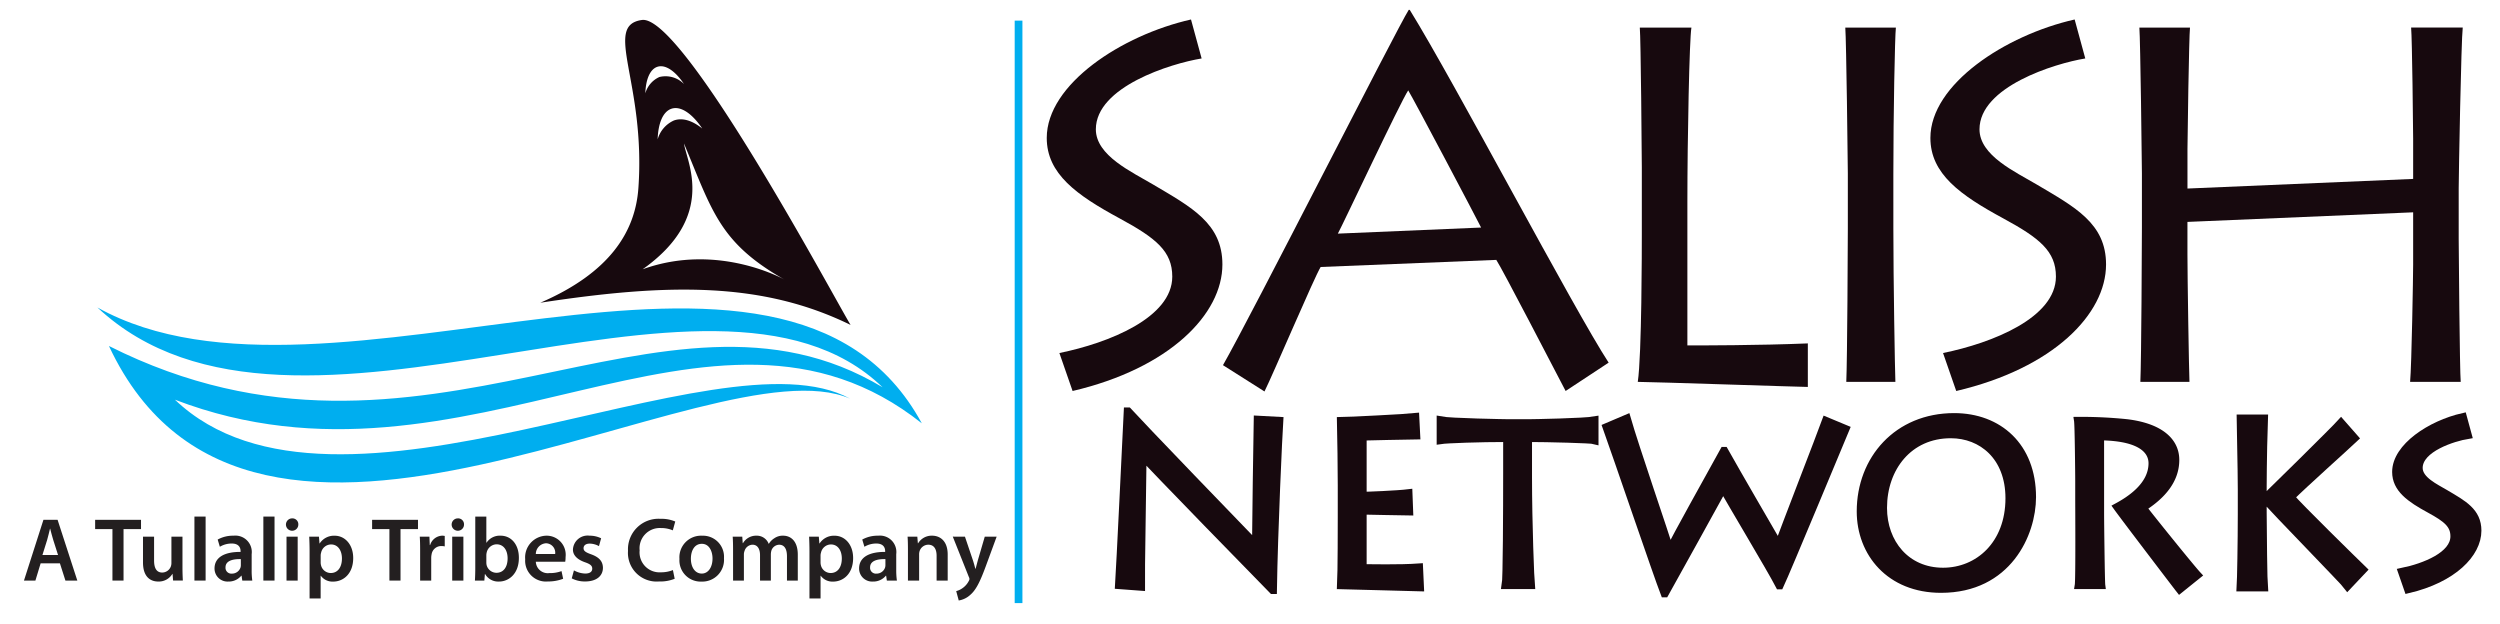 <svg id="FYI-_font_Lithos" data-name="FYI- font = Lithos" xmlns="http://www.w3.org/2000/svg" viewBox="0 0 323.333 80.667"><defs><style>.cls-1,.cls-2{fill:#17090e;}.cls-2{stroke:#17090e;}.cls-2,.cls-5{stroke-miterlimit:10;}.cls-3,.cls-5{fill:#00aeef;}.cls-4{fill:#231f20;}.cls-5{stroke:#00aeef;}</style></defs><path class="cls-1" d="M137.014,45.658c6.416-1.309,14.6-4.582,14.6-9.884,0-3.273-2.094-4.975-6.808-7.528-5.564-3.011-9.426-5.761-9.426-10.408,0-6.939,9.688-13.289,18.656-15.318l1.375,5.04c-3.993.655-13.681,3.666-13.681,9.165,0,3.4,4.647,5.5,7.4,7.135,4.975,2.946,8.968,5.04,8.968,10.343,0,6.415-6.808,13.419-19.376,16.365Z"/><path class="cls-1" d="M158.171,47.229c3.6-6.284,22.453-43.465,24.024-45.953h.131c5.76,9.3,21.274,38.818,25.725,45.626l-5.564,3.666c-1.309-2.488-8.248-15.907-8.968-16.955l-22.714.917c-.786,1.244-6.154,13.877-7.266,16.1Zm33.385-17.8c-.72-1.44-8.772-16.692-9.427-17.74-.982,1.441-8.51,17.478-9.1,18.526Z"/><path class="cls-1" d="M218.757,3.567c-.261,1.44-.523,14.336-.523,22.584V44.676c1.571,0,9.295,0,15.579-.262v5.63c-.916,0-20.358-.655-21.994-.655.523-3.469.523-17.477.523-19.049V21.634c0-1.047-.131-16.823-.261-18.067Z"/><path class="cls-1" d="M244.874,29.62c0,6.547.2,18.264.262,19.769h-6.35c.131-2.88.2-18.2.2-19.9V22.42c0-1.113-.2-17.282-.328-18.853H245.2c-.131,1.179-.327,11.129-.327,18.984Z"/><path class="cls-1" d="M251.3,45.658c6.415-1.309,14.6-4.582,14.6-9.884,0-3.273-2.1-4.975-6.808-7.528-5.564-3.011-9.427-5.761-9.427-10.408,0-6.939,9.689-13.289,18.657-15.318l1.374,5.04c-3.993.655-13.681,3.666-13.681,9.165,0,3.4,4.648,5.5,7.4,7.135,4.975,2.946,8.968,5.04,8.968,10.343,0,6.415-6.808,13.419-19.376,16.365Z"/><path class="cls-1" d="M276.82,49.389c.131-2.88.2-18.2.2-19.9V22.42c0-1.113-.2-17.282-.328-18.853h6.546c-.131,1.179-.326,14.533-.326,15.711v5.106L312.1,23.14V17.9c0-1.113-.131-12.9-.262-14.336h6.676c-.2,1.571-.523,19.246-.523,20.817V30.93c0,.851.131,17.216.262,18.459h-6.546c.2-2.225.393-13.877.393-15.121V27.46L282.909,28.7v4.19c0,2.945.195,14.99.261,16.5Z"/><path class="cls-2" d="M144.712,75.687c.152-2.279.973-19.358,1.125-22.488h.061c.85.973,15.559,16.259,16.531,17.23,0-.85.182-15.163.213-16.166l2.826.152c-.122,1.823-.7,14.252-.821,21.91h-.06c-.821-.821-16.2-16.592-16.8-17.352,0,1.064-.244,15.923-.213,16.927Z"/><path class="cls-2" d="M183.667,75.991c-.486,0-9.633-.3-10.241-.3.091-1.611.091-8.114.091-8.813V62.8c0-.486-.06-7.779-.091-8.357.729,0,8.661-.4,9.633-.517l.122,2.4c-.973,0-6.442.152-6.929.152v7.628c.547,0,4.437-.152,5.926-.334l.091,2.4c-.668,0-5.409-.121-6.017-.121v7.414c.73,0,4.8.092,7.294-.091Z"/><path class="cls-2" d="M194.726,75.687c.152-.791.183-9.664.183-14.495V56.664c-3.5,0-7.81.152-8.6.273V54.354c1.215.243,8.417.365,8.752.365H197.7c.578,0,7.2-.122,8.54-.365v2.583c-.426-.121-6.048-.273-8.6-.273v5.014c0,6.169.3,13.4.364,14.009Z"/><path class="cls-2" d="M238.7,55.478c-.334.791-7.689,18.507-8.509,20.239h-.061c-1.094-2.127-6.473-11.061-7.263-12.581-1.215,2.249-6.29,11.366-7.536,13.615h-.061c-.942-2.432-6.26-18.051-7.506-21.516l2.644-1.124c1,3.5,5.075,15.376,5.561,17.018.76-1.671,4.893-9,6.989-12.825h.061c1.793,3.191,5.349,9.3,7.02,12.186.486-1.489,5.5-14.373,6.108-16.075Z"/><path class="cls-2" d="M240.637,66.145c0-6.747,4.771-12.217,12.1-12.217,5.743,0,10.089,3.8,10.089,10.363,0,4.741-3.161,11.882-11.791,11.882C244.405,76.173,240.637,71.493,240.637,66.145Zm19.236-1.7c0-5.44-3.586-8.266-7.567-8.266-5.439,0-8.752,4.316-8.752,9.512,0,4.528,2.978,8.235,7.749,8.235C255.862,73.924,259.873,70.429,259.873,64.443Z"/><path class="cls-2" d="M271.63,66.388c0,1.155.091,8.843.152,9.3h-2.948c.122-.73.061-10.363.061-11V62.194c0-.911-.061-7.2-.152-7.779a57.409,57.409,0,0,1,6.321.3c4.011.486,6.291,2.188,6.291,4.771s-1.733,4.588-4.225,6.169c.76,1.033,6.23,7.809,7.081,8.721L281.9,76.234c-.335-.426-7.172-9.39-8.084-10.666,1.52-.821,4.559-2.675,4.559-5.653,0-1.367-1-3.4-6.747-3.464Z"/><path class="cls-2" d="M289.77,75.991c.06-.881.151-6.017.151-9.482V63.288c0-2.643-.151-8.478-.151-9.177h3.039c-.031.486-.153,6.23-.153,8.873v3.282c0,2.34.092,9.147.153,9.725Zm13.857-.183c-.3-.425-9.451-9.846-10.758-11.3.517-.486,9.208-9.056,9.907-9.846l1.762,2.006c-1.154,1.093-6.655,6.016-8.265,7.627.942,1.155,8.2,8.266,9.36,9.391Z"/><path class="cls-2" d="M310.644,73.955c2.978-.608,6.776-2.127,6.776-4.589,0-1.519-.972-2.31-3.16-3.5-2.583-1.4-4.376-2.674-4.376-4.831,0-3.222,4.5-6.169,8.661-7.112l.638,2.341c-1.854.3-6.351,1.7-6.351,4.254,0,1.58,2.157,2.553,3.434,3.312,2.309,1.368,4.163,2.34,4.163,4.8,0,2.978-3.161,6.23-8.995,7.6Z"/><path class="cls-3" d="M14.089,44.748c18.538,39.652,77.852-1.021,95.86,6.816-17.087-9.341-66.5,19.992-87.327.13,37.846,14.5,69.346-18.586,96.6,3.056C101.306,21.765,42.627,56.5,12.6,39.769,38.223,63.724,91.99,28.718,114.145,50.086,85.618,32.94,54.858,65.266,14.089,44.748Z"/><path class="cls-1" d="M69.877,39.154c8.949-3.864,12.282-9.144,12.687-14.811.981-13.713-4.632-21.051.462-21.759,5.312-.738,24.952,36.118,26.983,39.44C98.611,36.441,86.488,36.615,69.877,39.154ZM90.824,16.623c-1.3-1.939-2.813-2.981-4.015-2.548-1.087.391-1.69,1.9-1.753,3.949a3.8,3.8,0,0,1,2.1-2.441C88.264,15.183,89.543,15.593,90.824,16.623Zm-2.36-5.756c-1.126-1.683-2.432-2.59-3.476-2.216-.941.337-1.466,1.645-1.526,3.42a3.286,3.286,0,0,1,1.822-2.112A3.345,3.345,0,0,1,88.464,10.867Zm0,7.694c.3,2.3,4.329,9.408-5.351,16.267,9.77-3.54,18.353,1.34,18.353,1.34C93.1,31.4,92.167,27.441,88.464,18.561Z"/><path class="cls-4" d="M5.255,72.86l-.676,2.227H3.1l2.518-7.858h1.83L10,75.087H8.461L7.75,72.86Zm2.25-1.084-.617-1.935c-.152-.478-.28-1.015-.4-1.469H6.468c-.116.454-.233,1-.373,1.469l-.606,1.935Z"/><path class="cls-4" d="M14.543,68.43H12.305v-1.2h5.933v1.2H15.977v6.657H14.543Z"/><path class="cls-4" d="M23.6,73.385c0,.676.023,1.235.047,1.7h-1.26l-.07-.863h-.023a2.052,2.052,0,0,1-1.818.991c-1.038,0-1.982-.618-1.982-2.472V69.41h1.434V72.5c0,.944.3,1.55,1.06,1.55a1.207,1.207,0,0,0,1.1-.769,1.294,1.294,0,0,0,.082-.443V69.41H23.6Z"/><path class="cls-4" d="M25.146,66.81h1.446v8.277H25.146Z"/><path class="cls-4" d="M31.336,75.087l-.094-.63h-.034a2.111,2.111,0,0,1-1.679.758,1.685,1.685,0,0,1-1.784-1.69c0-1.434,1.271-2.157,3.369-2.145v-.094c0-.373-.151-.991-1.154-.991a3,3,0,0,0-1.527.42l-.28-.932a4.082,4.082,0,0,1,2.052-.5,2.123,2.123,0,0,1,2.343,2.39v2.052a9.007,9.007,0,0,0,.082,1.364Zm-.187-2.775c-1.014-.023-1.982.2-1.982,1.061a.753.753,0,0,0,.816.816,1.163,1.163,0,0,0,1.12-.781,1.031,1.031,0,0,0,.046-.315Z"/><path class="cls-4" d="M34.061,66.81h1.445v8.277H34.061Z"/><path class="cls-4" d="M38.583,67.824a.8.8,0,1,1-.8-.781A.76.76,0,0,1,38.583,67.824Zm-1.527,7.263V69.41H38.5v5.677Z"/><path class="cls-4" d="M40.039,71.3c0-.746-.023-1.352-.047-1.888h1.259l.07.874h.024a2.209,2.209,0,0,1,1.947-1c1.3,0,2.389,1.119,2.389,2.891,0,2.052-1.294,3.043-2.588,3.043a1.865,1.865,0,0,1-1.6-.758h-.023V77.4H40.039Zm1.434,1.41a1.44,1.44,0,0,0,.047.4,1.3,1.3,0,0,0,1.258,1c.91,0,1.446-.758,1.446-1.877,0-1-.49-1.819-1.411-1.819a1.336,1.336,0,0,0-1.282,1.061,1.3,1.3,0,0,0-.058.361Z"/><path class="cls-4" d="M50.364,68.43H48.126v-1.2H54.06v1.2H51.8v6.657H50.364Z"/><path class="cls-4" d="M54.337,71.24c0-.77-.011-1.318-.046-1.83h1.247l.046,1.083h.047a1.694,1.694,0,0,1,1.551-1.212,1.526,1.526,0,0,1,.338.035v1.352a2.025,2.025,0,0,0-.42-.046,1.263,1.263,0,0,0-1.282,1.084,2.4,2.4,0,0,0-.047.443v2.938H54.337Z"/><path class="cls-4" d="M60.013,67.824a.8.8,0,1,1-.8-.781A.761.761,0,0,1,60.013,67.824Zm-1.527,7.263V69.41h1.445v5.677Z"/><path class="cls-4" d="M61.422,75.087c.024-.385.047-1.014.047-1.6V66.81H62.9v3.381h.023a2.053,2.053,0,0,1,1.819-.91c1.387,0,2.378,1.154,2.366,2.879,0,2.041-1.294,3.055-2.576,3.055a1.954,1.954,0,0,1-1.795-.979h-.024l-.07.851ZM62.9,72.743a1.593,1.593,0,0,0,.035.338,1.322,1.322,0,0,0,1.27,1c.9,0,1.446-.722,1.446-1.865,0-1-.478-1.819-1.434-1.819a1.343,1.343,0,0,0-1.27,1.05,1.67,1.67,0,0,0-.047.373Z"/><path class="cls-4" d="M69.3,72.65a1.543,1.543,0,0,0,1.749,1.469,4.277,4.277,0,0,0,1.574-.256l.21.991a5.354,5.354,0,0,1-1.982.349,2.685,2.685,0,0,1-2.926-2.868A2.811,2.811,0,0,1,70.7,69.281a2.468,2.468,0,0,1,2.448,2.763,3.572,3.572,0,0,1-.046.606Zm2.5-1a1.22,1.22,0,0,0-1.177-1.387A1.4,1.4,0,0,0,69.3,71.648Z"/><path class="cls-4" d="M74.229,73.769a3.19,3.19,0,0,0,1.458.409c.629,0,.909-.257.909-.63s-.233-.583-.933-.828c-1.107-.385-1.574-.991-1.562-1.655a1.9,1.9,0,0,1,2.145-1.784,3.35,3.35,0,0,1,1.5.338l-.28,1.015a2.535,2.535,0,0,0-1.2-.327c-.514,0-.793.245-.793.595s.268.536.991.792c1.025.373,1.5.9,1.515,1.737,0,1.026-.8,1.772-2.308,1.772a3.668,3.668,0,0,1-1.726-.4Z"/><path class="cls-4" d="M87.259,74.854a4.967,4.967,0,0,1-2.029.349,3.706,3.706,0,0,1-4.009-3.952,3.951,3.951,0,0,1,4.2-4.15,4.506,4.506,0,0,1,1.912.35l-.315,1.143a3.8,3.8,0,0,0-1.538-.3,2.617,2.617,0,0,0-2.752,2.891,2.579,2.579,0,0,0,2.74,2.833,4.011,4.011,0,0,0,1.562-.291Z"/><path class="cls-4" d="M93.634,72.2a2.812,2.812,0,0,1-2.915,3.019,2.744,2.744,0,0,1-2.844-2.926,2.8,2.8,0,0,1,2.937-3.008A2.724,2.724,0,0,1,93.634,72.2Zm-4.279.058c0,1.1.537,1.924,1.411,1.924.816,0,1.387-.8,1.387-1.947,0-.886-.4-1.9-1.376-1.9C89.763,70.33,89.355,71.31,89.355,72.254Z"/><path class="cls-4" d="M94.809,71.1c0-.653-.012-1.2-.047-1.69H96l.058.839h.035a1.964,1.964,0,0,1,1.748-.968,1.638,1.638,0,0,1,1.574,1.049h.024a2.152,2.152,0,0,1,.7-.711,1.9,1.9,0,0,1,1.142-.338c.945,0,1.9.641,1.9,2.46v3.346h-1.4V71.951c0-.944-.327-1.5-1.014-1.5a1.094,1.094,0,0,0-1,.758,2.047,2.047,0,0,0-.07.478v3.4h-1.4V71.8c0-.792-.315-1.352-.979-1.352a1.12,1.12,0,0,0-1.026.816,1.213,1.213,0,0,0-.081.466v3.358h-1.4Z"/><path class="cls-4" d="M104.69,71.3c0-.746-.023-1.352-.046-1.888H105.9l.07.874H106a2.21,2.21,0,0,1,1.947-1c1.306,0,2.39,1.119,2.39,2.891,0,2.052-1.294,3.043-2.588,3.043a1.867,1.867,0,0,1-1.6-.758h-.023V77.4H104.69Zm1.434,1.41a1.479,1.479,0,0,0,.047.4,1.3,1.3,0,0,0,1.259,1c.909,0,1.445-.758,1.445-1.877,0-1-.489-1.819-1.41-1.819a1.334,1.334,0,0,0-1.282,1.061,1.262,1.262,0,0,0-.059.361Z"/><path class="cls-4" d="M114.7,75.087l-.093-.63h-.035a2.107,2.107,0,0,1-1.678.758,1.685,1.685,0,0,1-1.784-1.69c0-1.434,1.27-2.157,3.369-2.145v-.094c0-.373-.152-.991-1.154-.991a3,3,0,0,0-1.527.42l-.28-.932a4.079,4.079,0,0,1,2.052-.5,2.123,2.123,0,0,1,2.343,2.39v2.052A9.007,9.007,0,0,0,116,75.087Zm-.186-2.775c-1.015-.023-1.982.2-1.982,1.061a.753.753,0,0,0,.816.816,1.161,1.161,0,0,0,1.119-.781,1.034,1.034,0,0,0,.047-.315Z"/><path class="cls-4" d="M117.427,71.1c0-.653-.011-1.2-.047-1.69h1.26l.069.851h.036a2.045,2.045,0,0,1,1.806-.98c.991,0,2.017.641,2.017,2.437v3.369h-1.434V71.881c0-.816-.3-1.434-1.084-1.434a1.2,1.2,0,0,0-1.119.839,1.452,1.452,0,0,0-.058.467v3.334h-1.446Z"/><path class="cls-4" d="M124.8,69.41l1.026,3.042c.116.35.233.781.315,1.107h.034c.093-.326.2-.746.3-1.119l.887-3.03h1.538l-1.422,3.87c-.781,2.122-1.306,3.066-1.982,3.649a2.877,2.877,0,0,1-1.5.734l-.327-1.212a2.477,2.477,0,0,0,.839-.4,2.517,2.517,0,0,0,.781-.9.572.572,0,0,0,.094-.257.611.611,0,0,0-.082-.28l-2.075-5.21Z"/><line class="cls-5" x1="131.733" y1="2.667" x2="131.733" y2="78"/></svg>